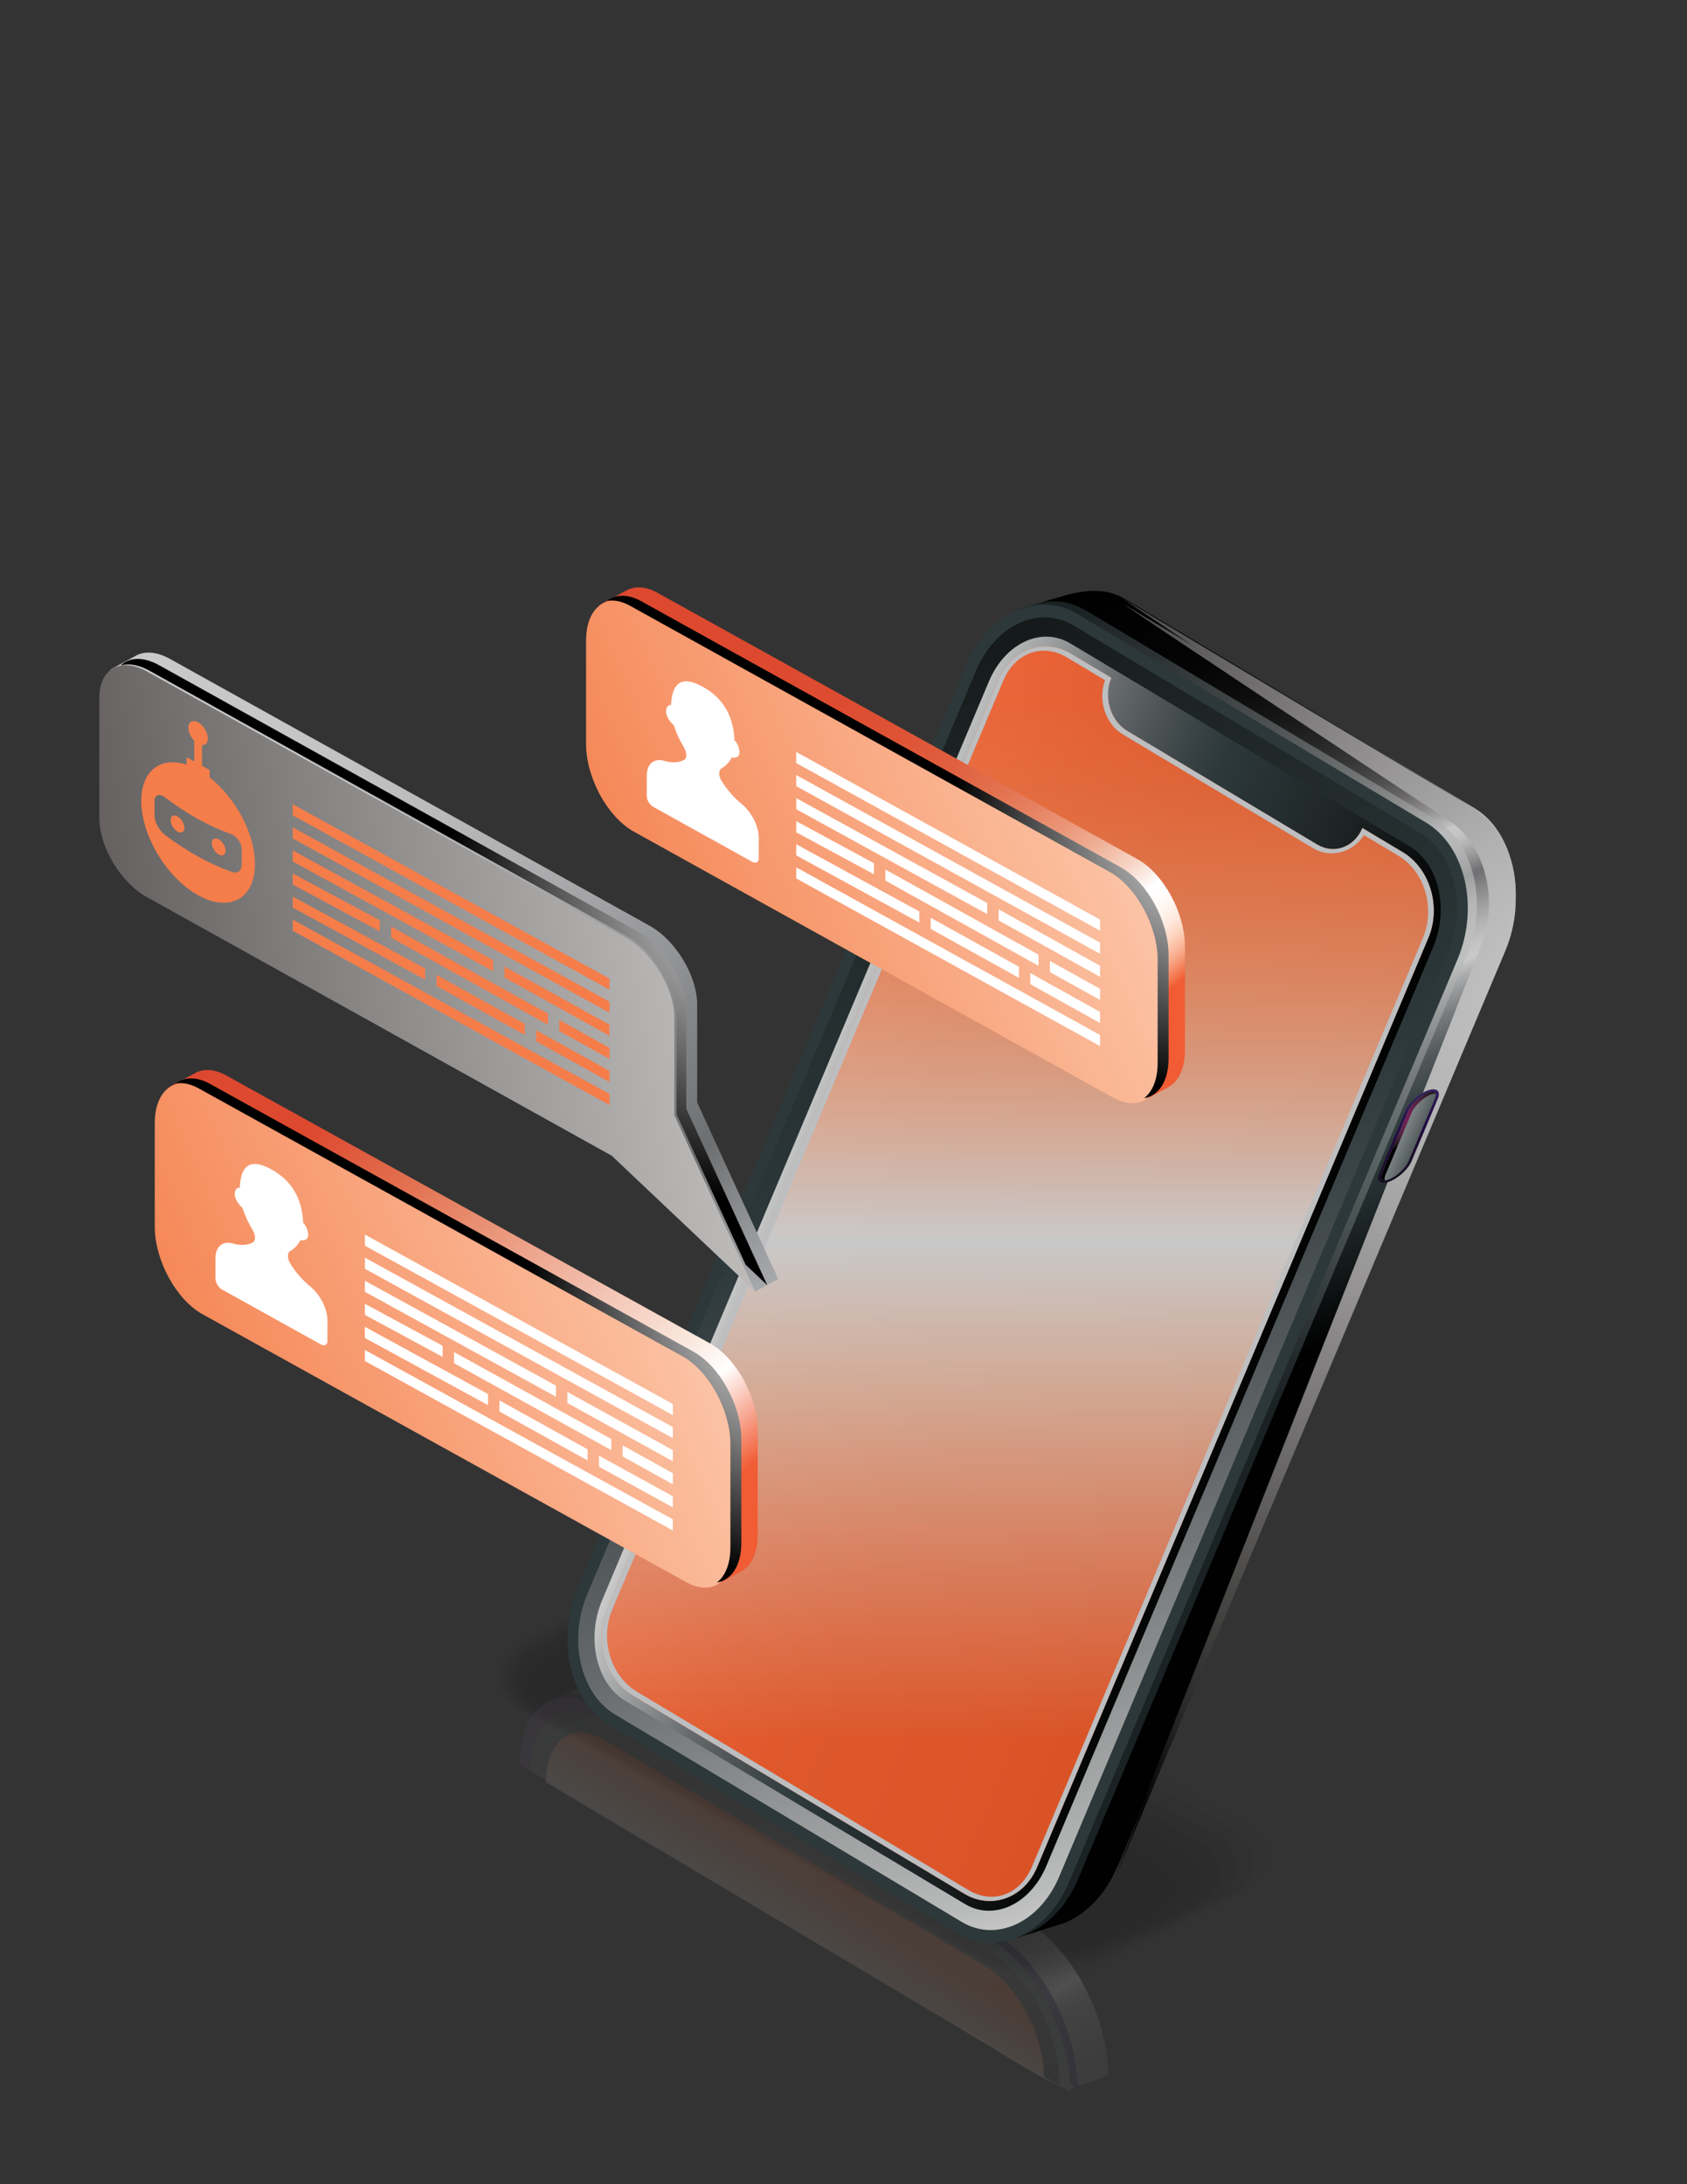<?xml version="1.0" encoding="utf-8"?>
<!-- Generator: Adobe Illustrator 16.0.0, SVG Export Plug-In . SVG Version: 6.00 Build 0)  -->
<!DOCTYPE svg PUBLIC "-//W3C//DTD SVG 1.1//EN" "http://www.w3.org/Graphics/SVG/1.1/DTD/svg11.dtd">
<svg version="1.1" id="Layer_1" xmlns="http://www.w3.org/2000/svg" xmlns:xlink="http://www.w3.org/1999/xlink" x="0px" y="0px"
	 width="612px" height="792px" viewBox="0 0 612 792" enable-background="new 0 0 612 792" xml:space="preserve">
<rect x="0" y="0" width="612" height="792" fill="#333333" stroke="none"/>
<g opacity="0.2">
	<path opacity="0" fill="#010101" d="M380.059,721.698c-5.623,0-10.72-1.188-14.749-3.417l-89.562-48.993l-89.562-48.992
		c-5.385-2.991-8.472-7.71-8.47-12.951c0-5.767,3.717-11.124,10.198-14.714l58.604-31.701c5.086-2.82,11.446-4.378,17.916-4.378
		c5.621,0,10.715,1.184,14.748,3.415l89.563,48.991l89.563,48.992c5.376,2.985,8.459,7.71,8.459,12.957
		c0,5.753-3.713,11.118-10.191,14.711l-58.613,31.696C392.884,720.139,386.523,721.698,380.059,721.698z"/>
	<path opacity="0.091" fill="#010101" d="M189.5,593.842l15.963-8.563c0.647-0.358,30.639-16.093,31.2-15.781l9.995-4.703
		c4.624-2.564,11.425-3.414,17.307-3.414c5.11,0,10.577,1.539,14.243,3.567l71.67,39.239l15.342,8.401l87.012,47.642
		c2.784,1.546,5.367,3.922,6.712,6.263c1.086,1.891,1.746,3.929,1.809,6.084c0.18,5.529-3.358,10.776-9.729,14.31l-15.971,8.559
		c-0.646,0.36-30.632,16.084-31.193,15.772l-10.003,4.713c-4.618,2.567-11.419,3.42-17.296,3.42c-5.111,0-10.581-1.544-14.244-3.57
		l-71.669-39.243l-15.341-8.398l-87.011-47.642c-2.788-1.549-5.376-3.923-6.723-6.262c-1.089-1.891-1.743-3.927-1.808-6.079
		C179.596,602.612,183.125,597.373,189.5,593.842z"/>
	<path opacity="0.182" fill="#010101" d="M191.087,595.054l15.527-8.254c1.295-0.717,29.365-14.921,30.487-14.298l9.698-3.844
		c4.162-2.307,11.404-2.45,16.698-2.45c4.599,0,10.438,1.896,13.739,3.722l69.568,38.126l14.892,8.163l84.461,46.29
		c2.506,1.391,5.361,3.876,6.616,5.957c1.095,1.815,1.833,3.727,1.965,5.779c0.338,5.308-3.002,10.435-9.267,13.908l-15.535,8.249
		c-1.294,0.72-29.357,14.913-30.479,14.291l-9.706,3.851c-4.156,2.312-11.397,2.456-16.687,2.456
		c-4.601,0-10.442-1.899-13.739-3.724l-69.569-38.13l-14.89-8.159l-84.46-46.29c-2.509-1.395-5.37-3.877-6.626-5.955
		c-1.098-1.815-1.834-3.726-1.965-5.776C181.474,603.646,184.819,598.525,191.087,595.054z"/>
	<path opacity="0.273" fill="#010101" d="M192.674,596.266l15.092-7.943c1.942-1.076,28.091-13.751,29.773-12.815l9.401-2.983
		c3.699-2.051,11.382-1.487,16.088-1.487c4.088,0,10.3,2.252,13.233,3.875l67.467,37.015l14.441,7.924l81.909,44.939
		c2.228,1.236,5.363,3.824,6.521,5.649c1.105,1.743,1.926,3.526,2.123,5.477c0.513,5.084-2.648,10.093-8.806,13.507l-15.1,7.939
		c-1.94,1.079-28.082,13.742-29.767,12.809l-9.408,2.99c-3.694,2.054-11.376,1.491-16.078,1.491c-4.089,0-10.303-2.255-13.233-3.876
		l-67.468-37.017l-14.439-7.922l-81.909-44.938c-2.23-1.239-5.372-3.827-6.53-5.648c-1.107-1.743-1.926-3.525-2.122-5.474
		C183.353,604.68,186.513,599.679,192.674,596.266z"/>
	<path opacity="0.364" fill="#010101" d="M194.261,597.478l14.657-7.633c2.59-1.435,26.817-12.579,29.061-11.332l9.104-2.124
		c3.237-1.795,11.361-0.523,15.479-0.523c3.577,0,10.162,2.607,12.729,4.027l65.366,35.903l13.99,7.685l79.358,43.589
		c1.949,1.081,5.375,3.77,6.425,5.342c1.118,1.674,2.02,3.326,2.28,5.174c0.684,4.863-2.294,9.751-8.344,13.105l-14.664,7.629
		c-2.587,1.439-26.807,12.573-29.053,11.328l-9.11,2.128c-3.233,1.798-11.355,0.528-15.469,0.528c-3.579,0-10.165-2.611-12.729-4.03
		l-65.368-35.903l-13.988-7.683l-79.358-43.587c-1.952-1.085-5.383-3.772-6.434-5.342c-1.12-1.674-2.02-3.325-2.279-5.171
		C185.228,605.714,188.207,600.832,194.261,597.478z"/>
	<path opacity="0.455" fill="#010101" d="M195.848,598.689l14.221-7.322c3.237-1.794,25.543-11.408,28.347-9.85l8.807-1.264
		c2.774-1.539,11.34,0.439,14.869,0.439c3.066,0,10.024,2.964,12.224,4.182l63.265,34.79l13.54,7.447l76.807,42.236
		c1.671,0.927,5.396,3.711,6.329,5.036c1.132,1.607,2.113,3.125,2.438,4.869c0.86,4.643-1.938,9.41-7.882,12.705l-14.228,7.318
		c-3.235,1.8-25.533,11.403-28.34,9.847l-8.813,1.267c-2.771,1.541-11.334-0.436-14.86-0.436c-3.067,0-10.025-2.968-12.224-4.184
		l-63.267-34.79l-13.538-7.444l-76.806-42.236c-1.673-0.929-5.404-3.712-6.337-5.034c-1.134-1.607-2.113-3.125-2.436-4.868
		C187.102,606.747,189.901,601.985,195.848,598.689z"/>
	<path opacity="0.545" fill="#010101" d="M197.435,599.901l13.786-7.012c3.885-2.152,24.269-10.237,27.634-8.367l8.509-0.404
		c2.312-1.281,11.319,1.404,14.26,1.404c2.555,0,9.886,3.32,11.719,4.334l61.164,33.68l13.089,7.207l74.257,40.886
		c1.392,0.772,5.427,3.646,6.232,4.729c1.149,1.545,2.209,2.926,2.595,4.566c1.038,4.421-1.584,9.067-7.42,12.304l-13.792,7.008
		c-3.882,2.16-24.258,10.233-27.626,8.366l-8.517,0.405c-2.309,1.283-11.313-1.4-14.251-1.4c-2.556,0-9.887-3.322-11.719-4.336
		l-61.166-33.678l-13.087-7.206l-74.255-40.884c-1.394-0.775-5.435-3.646-6.241-4.729c-1.15-1.545-2.208-2.926-2.594-4.564
		C188.971,607.78,191.594,603.139,197.435,599.901z"/>
	<path opacity="0.636" fill="#010101" d="M199.021,601.113l13.351-6.701c4.532-2.511,22.995-9.066,26.92-6.885l8.212,0.456
		c1.85-1.025,11.298,2.367,13.65,2.367c2.044,0,9.748,3.677,11.214,4.488l59.063,32.566l12.639,6.969l71.705,39.534
		c1.113,0.618,5.468,3.573,6.137,4.423c1.168,1.483,2.305,2.725,2.752,4.263c1.219,4.199-1.229,8.726-6.958,11.902l-13.356,6.698
		c-4.528,2.52-22.982,9.063-26.912,6.884l-8.219-0.456c-1.848,1.027-11.292-2.364-13.643-2.364c-2.045,0-9.748-3.679-11.214-4.489
		l-59.065-32.564l-12.637-6.967l-71.704-39.533c-1.115-0.62-5.477-3.573-6.145-4.421c-1.169-1.484-2.304-2.727-2.75-4.263
		C190.84,608.814,193.288,604.292,199.021,601.113z"/>
	<path opacity="0.727" fill="#010101" d="M200.608,602.325l12.916-6.391c5.18-2.87,21.721-7.896,26.207-5.402l7.916,1.316
		c1.387-0.77,11.276,3.33,13.041,3.33c1.533,0,9.61,4.033,10.71,4.642l56.962,31.455l12.188,6.729l69.152,38.184
		c0.836,0.463,5.652,3.405,6.042,4.115c1.442,1.172,2.401,2.523,2.908,3.96c1.401,3.978-0.873,8.384-6.495,11.5l-12.921,6.389
		c-5.176,2.88-21.707,7.894-26.199,5.403l-7.921-1.318c-1.386,0.771-11.271-3.327-13.033-3.327c-1.534,0-9.609-4.035-10.708-4.644
		l-56.965-31.45l-12.186-6.729l-69.153-38.182c-0.836-0.465-5.658-3.404-6.048-4.114c-1.44-1.174-2.401-2.525-2.908-3.959
		C192.706,609.849,194.982,605.445,200.608,602.325z"/>
	<path opacity="0.818" fill="#010101" d="M202.195,603.537l12.48-6.08c5.827-3.229,20.447-6.726,25.494-3.92l7.618,2.177
		c0.925-0.514,11.255,4.293,12.432,4.293c1.022,0,9.472,4.39,10.205,4.795l54.861,30.344l11.737,6.49l66.603,36.832
		c0.557,0.31,5.686,3.335,5.945,3.809c1.487,1.073,2.501,2.322,3.066,3.656c1.59,3.752-0.52,8.043-6.034,11.1l-12.485,6.078
		c-5.822,3.24-20.433,6.724-25.485,3.922l-7.624-2.179c-0.924,0.513-11.249-4.292-12.424-4.292c-1.022,0-9.471-4.391-10.203-4.796
		l-54.865-30.338l-11.735-6.491l-66.602-36.83c-0.558-0.31-5.691-3.334-5.952-3.808c-1.485-1.074-2.499-2.324-3.064-3.656
		C194.568,610.886,196.676,606.599,202.195,603.537z"/>
	<path opacity="0.909" fill="#010101" d="M203.782,604.749l12.044-5.771c6.475-3.587,19.173-5.554,24.781-2.437l7.321,3.036
		c0.462-0.256,11.234,5.258,11.822,5.258c0.511,0,9.333,4.745,9.7,4.948l52.76,29.23l11.287,6.252l64.051,35.481
		c0.278,0.154,5.72,3.265,5.85,3.502c1.533,0.974,2.601,2.119,3.223,3.353c1.78,3.525-0.163,7.701-5.571,10.698l-12.05,5.768
		c-6.469,3.6-19.157,5.554-24.771,2.441l-7.327-3.041c-0.462,0.257-11.228-5.256-11.815-5.256c-0.511,0-9.331-4.747-9.697-4.949
		l-52.764-29.225l-11.284-6.252l-64.051-35.479c-0.279-0.154-5.725-3.264-5.855-3.5c-1.53-0.976-2.599-2.122-3.222-3.354
		C196.426,611.925,198.37,607.752,203.782,604.749z"/>
	<path fill="#010101" d="M359.824,705.987l-78.092-43.336l-78.092-43.335c-6.164-3.426-5.396-9.4,1.729-13.354l11.609-5.46
		c7.122-3.946,17.898-4.383,24.067-0.954l78.09,43.338l78.09,43.338c6.17,3.417,5.396,9.398-1.729,13.346l-11.614,5.458
		C376.767,708.987,366,709.411,359.824,705.987z"/>
</g>
<g opacity="0.15">
	
		<linearGradient id="SVGID_1_" gradientUnits="userSpaceOnUse" x1="4535.899" y1="721.305" x2="4607.119" y2="844.661" gradientTransform="matrix(0.989 0.026 -0.005 1.011 -4182.393 -166.619)">
		<stop  offset="0.056" style="stop-color:#595A5C"/>
		<stop  offset="0.182" style="stop-color:#5B5B5D"/>
		<stop  offset="0.245" style="stop-color:#606062"/>
		<stop  offset="0.293" style="stop-color:#68696B"/>
		<stop  offset="0.313" style="stop-color:#6E6F71"/>
		<stop  offset="0.347" style="stop-color:#717274"/>
		<stop  offset="0.385" style="stop-color:#7B7B7D"/>
		<stop  offset="0.424" style="stop-color:#8D8B8D"/>
		<stop  offset="0.464" style="stop-color:#A8A6A8"/>
		<stop  offset="0.505" style="stop-color:#CECDCE"/>
		<stop  offset="0.53" style="stop-color:#F2F2F2"/>
		<stop  offset="0.546" style="stop-color:#D5D4D6"/>
		<stop  offset="0.569" style="stop-color:#B6B6B8"/>
		<stop  offset="0.59" style="stop-color:#A2A3A5"/>
		<stop  offset="0.61" style="stop-color:#96989A"/>
		<stop  offset="0.626" style="stop-color:#929497"/>
		<stop  offset="0.679" style="stop-color:#818385"/>
		<stop  offset="0.752" style="stop-color:#737476"/>
		<stop  offset="0.813" style="stop-color:#6E6F71"/>
		<stop  offset="1" style="stop-color:#595A5C"/>
	</linearGradient>
	<path fill="url(#SVGID_1_)" d="M202.099,633.894c0.059-10.693-8.883-13.285-3.442-16.986c0.199-0.146,12.729-5.409,12.966-5.494
		c5.844-2.049,12.086-2.873,19.646,1.627l141.886,84.319c16.011,9.522,28.898,34.285,28.792,55.315l-12.768,4.348
		C389.123,768.195,202.099,633.894,202.099,633.894z"/>
	
		<radialGradient id="SVGID_2_" cx="4620.957" cy="674.896" r="50.062" gradientTransform="matrix(1.063 0.027 -0.005 1.045 -4525.323 -180.915)" gradientUnits="userSpaceOnUse">
		<stop  offset="0" style="stop-color:#9D8AC1"/>
		<stop  offset="1" style="stop-color:#1A134C"/>
	</radialGradient>
	<path opacity="0.6" fill="url(#SVGID_2_)" d="M191.017,638.576c0.11-21.025,13.166-30.363,29.174-20.851l141.887,84.328
		c16.012,9.512,28.9,34.275,28.795,55.308L191.017,638.576z"/>
	
		<linearGradient id="SVGID_3_" gradientUnits="userSpaceOnUse" x1="4603.81" y1="749.196" x2="4224.898" y2="630.58" gradientTransform="matrix(0.989 0.026 -0.005 1.011 -4182.393 -166.619)">
		<stop  offset="0.187" style="stop-color:#6E6F71"/>
		<stop  offset="0.934" style="stop-color:#3D1E5E"/>
	</linearGradient>
	<path fill="url(#SVGID_3_)" d="M188.479,639.861c0.109-21.034,13.169-30.372,29.172-20.857l141.887,84.326
		c16.016,9.52,28.897,34.282,28.798,55.314L188.479,639.861z"/>
	
		<linearGradient id="SVGID_4_" gradientUnits="userSpaceOnUse" x1="4566.232" y1="821.894" x2="4464.947" y2="607.878" gradientTransform="matrix(0.989 0.026 -0.005 1.011 -4182.393 -166.619)">
		<stop  offset="0" style="stop-color:#414142"/>
		<stop  offset="0.167" style="stop-color:#585859"/>
		<stop  offset="0.385" style="stop-color:#757577"/>
		<stop  offset="0.495" style="stop-color:#808184"/>
		<stop  offset="0.944" style="stop-color:#5D5E60"/>
		<stop  offset="1" style="stop-color:#595A5C"/>
	</linearGradient>
	<path fill="url(#SVGID_4_)" d="M192.437,641.981c0.095-18.439,11.54-26.624,25.566-18.282l141.136,83.882
		c14.035,8.331,25.336,30.045,25.243,48.486L192.437,641.981z"/>
	
		<linearGradient id="SVGID_5_" gradientUnits="userSpaceOnUse" x1="4534.939" y1="719.586" x2="4519.391" y2="745.783" gradientTransform="matrix(0.989 0.026 -0.005 1.011 -4182.393 -166.619)">
		<stop  offset="0.121" style="stop-color:#F47D4A"/>
		<stop  offset="0.209" style="stop-color:#F2895B"/>
		<stop  offset="0.595" style="stop-color:#EEBA9F"/>
		<stop  offset="0.868" style="stop-color:#E9DAD2"/>
		<stop  offset="1" style="stop-color:#E7E7E7"/>
	</linearGradient>
	<path opacity="0.8" fill="url(#SVGID_5_)" d="M198.075,646.281c0.079-15.43,9.661-22.288,21.403-15.305l138.124,82.097
		c11.747,6.974,21.207,25.146,21.133,40.58L198.075,646.281z"/>
</g>
<linearGradient id="SVGID_6_" gradientUnits="userSpaceOnUse" x1="4135.441" y1="118.381" x2="4316.177" y2="431.425" gradientTransform="matrix(1.092 0.023 -0.368 0.908 -4150.178 25.729)">
	<stop  offset="0.056" style="stop-color:#010101"/>
	<stop  offset="0.175" style="stop-color:#040404"/>
	<stop  offset="0.233" style="stop-color:#0D0D0D"/>
	<stop  offset="0.279" style="stop-color:#191919"/>
	<stop  offset="0.317" style="stop-color:#272727"/>
	<stop  offset="0.352" style="stop-color:#383737"/>
	<stop  offset="0.383" style="stop-color:#4C4B4B"/>
	<stop  offset="0.412" style="stop-color:#686666"/>
	<stop  offset="0.439" style="stop-color:#8D8B8B"/>
	<stop  offset="0.464" style="stop-color:#BBBABA"/>
	<stop  offset="0.47" style="stop-color:#C9C9C9"/>
	<stop  offset="0.481" style="stop-color:#C3C3C3"/>
	<stop  offset="0.494" style="stop-color:#B4B3B4"/>
	<stop  offset="0.507" style="stop-color:#9E9D9E"/>
	<stop  offset="0.521" style="stop-color:#828284"/>
	<stop  offset="0.53" style="stop-color:#6E6F71"/>
	<stop  offset="0.541" style="stop-color:#7C7C7E"/>
	<stop  offset="0.565" style="stop-color:#9A999A"/>
	<stop  offset="0.588" style="stop-color:#B2B1B2"/>
	<stop  offset="0.609" style="stop-color:#C3C2C2"/>
	<stop  offset="0.626" style="stop-color:#C9C9C9"/>
	<stop  offset="0.644" style="stop-color:#A8A9AA"/>
	<stop  offset="0.682" style="stop-color:#75787A"/>
	<stop  offset="0.719" style="stop-color:#53595B"/>
	<stop  offset="0.754" style="stop-color:#3D4648"/>
	<stop  offset="0.786" style="stop-color:#303C3E"/>
	<stop  offset="0.813" style="stop-color:#2C383A"/>
	<stop  offset="1" style="stop-color:#010101"/>
</linearGradient>
<path fill="url(#SVGID_6_)" d="M364.982,695.777L238.42,620.085c-14.275-8.533-19.393-30.772-11.44-49.663l140.885-334.486
	c4.048-9.605-4.937-11.927,2.496-15.262c0.287-0.128,16.189-4.857,16.483-4.934c7.273-1.84,14.536-2.583,21.278,1.451
	l126.551,75.689c14.283,8.536,19.401,30.77,11.451,49.666L405.235,677.028c-4.226,10.039-11.293,17.115-19.136,20.26
	c-0.464,0.188-19.747,6.171-20.223,6.276C359.511,704.975,371.223,699.512,364.982,695.777z"/>
<radialGradient id="SVGID_7_" cx="4409.386" cy="242.608" r="327.96" gradientTransform="matrix(1.174 0.024 -0.395 0.939 -4490.679 17.913)" gradientUnits="userSpaceOnUse">
	<stop  offset="0" style="stop-color:#C9C9C9"/>
	<stop  offset="0.106" style="stop-color:#C1C1C1"/>
	<stop  offset="0.238" style="stop-color:#B0B0B0"/>
	<stop  offset="0.384" style="stop-color:#979595"/>
	<stop  offset="0.54" style="stop-color:#767474"/>
	<stop  offset="0.704" style="stop-color:#51504F"/>
	<stop  offset="0.872" style="stop-color:#2B2B2A"/>
	<stop  offset="1" style="stop-color:#010101"/>
</radialGradient>
<path fill="url(#SVGID_7_)" d="M534.673,293.235l-126.551-75.689c-6.742-4.03,116.89,77.826,116.89,77.826
	c14.29,8.539,19.4,30.779,11.45,49.666c0,0-135.451,342.389-131.227,332.35L546.124,342.9
	C554.074,324.009,548.958,301.773,534.673,293.235z"/>
<radialGradient id="SVGID_8_" cx="4410.031" cy="244.524" r="327.96" gradientTransform="matrix(1.174 0.024 -0.395 0.939 -4490.679 17.913)" gradientUnits="userSpaceOnUse">
	<stop  offset="0" style="stop-color:#C9C9C9"/>
	<stop  offset="0.106" style="stop-color:#C1C1C1"/>
	<stop  offset="0.238" style="stop-color:#B0B0B0"/>
	<stop  offset="0.384" style="stop-color:#979595"/>
	<stop  offset="0.54" style="stop-color:#767474"/>
	<stop  offset="0.704" style="stop-color:#51504F"/>
	<stop  offset="0.872" style="stop-color:#2B2B2A"/>
	<stop  offset="1" style="stop-color:#010101"/>
</radialGradient>
<path fill="url(#SVGID_8_)" d="M534.673,295.048l-126.551-75.688c-6.742-4.031,116.89,77.824,116.89,77.824
	c14.29,8.54,19.4,30.777,11.45,49.668c0,0-135.451,342.384-131.227,332.349l140.889-334.487
	C554.074,325.821,548.958,303.583,534.673,295.048z"/>
<radialGradient id="SVGID_9_" cx="4353.149" cy="219.209" r="193.215" gradientTransform="matrix(1.174 0.024 -0.395 0.939 -4490.679 17.913)" gradientUnits="userSpaceOnUse">
	<stop  offset="0" style="stop-color:#C9C9C9"/>
	<stop  offset="1" style="stop-color:#2C383A"/>
</radialGradient>
<path opacity="0.6" fill="url(#SVGID_9_)" d="M350.904,699.992l-126.561-75.695c-14.271-8.536-19.397-30.771-11.444-49.658
	l140.885-334.489c7.952-18.892,25.975-27.285,40.243-18.748l126.57,75.694c14.277,8.537,19.398,30.767,11.436,49.664
	L391.155,681.243C383.203,700.135,365.182,708.526,350.904,699.992z"/>
<linearGradient id="SVGID_10_" gradientUnits="userSpaceOnUse" x1="4375.366" y1="407.272" x2="3821.865" y2="234.002" gradientTransform="matrix(1.092 0.023 -0.368 0.908 -4150.178 25.729)">
	<stop  offset="0.187" style="stop-color:#2C383A"/>
	<stop  offset="0.934" style="stop-color:#2C383A"/>
</linearGradient>
<path fill="url(#SVGID_10_)" d="M347.593,701.143L221.041,625.45c-14.278-8.533-19.399-30.771-11.437-49.657l140.873-334.488
	c7.951-18.895,25.977-27.29,40.254-18.75l126.559,75.69c14.28,8.538,19.396,30.772,11.444,49.663l-140.88,334.49
	C379.896,701.282,361.873,709.684,347.593,701.143z"/>
<linearGradient id="SVGID_11_" gradientUnits="userSpaceOnUse" x1="4382.263" y1="620.823" x2="4101.932" y2="28.48" gradientTransform="matrix(1.092 0.023 -0.368 0.908 -4150.178 25.729)">
	<stop  offset="0" style="stop-color:#C9C9C9"/>
	<stop  offset="0.026" style="stop-color:#BABBBB"/>
	<stop  offset="0.252" style="stop-color:#65696B"/>
	<stop  offset="0.414" style="stop-color:#3B4446"/>
	<stop  offset="0.495" style="stop-color:#2C383A"/>
	<stop  offset="0.759" style="stop-color:#1D2324"/>
	<stop  offset="1" style="stop-color:#010101"/>
</linearGradient>
<path fill="url(#SVGID_11_)" d="M213.036,578.1l141.055-334.897c6.967-16.559,22.775-23.915,35.284-16.432l125.886,75.286
	c12.514,7.486,17.011,26.979,10.038,43.538l-141.059,334.9c-6.976,16.562-22.772,23.914-35.291,16.435l-125.885-75.291
	C210.548,614.153,206.06,594.658,213.036,578.1z"/>
<linearGradient id="SVGID_12_" gradientUnits="userSpaceOnUse" x1="4171.445" y1="372.666" x2="4358.199" y2="372.666" gradientTransform="matrix(1.092 0.023 -0.368 0.908 -4150.178 25.729)">
	<stop  offset="0" style="stop-color:#C9C9C9"/>
	<stop  offset="0.026" style="stop-color:#BABBBB"/>
	<stop  offset="0.252" style="stop-color:#65696B"/>
	<stop  offset="0.414" style="stop-color:#3B4446"/>
	<stop  offset="0.495" style="stop-color:#2C383A"/>
	<stop  offset="0.759" style="stop-color:#1D2324"/>
	<stop  offset="1" style="stop-color:#010101"/>
</linearGradient>
<path fill="url(#SVGID_12_)" d="M218.427,580.26l140.336-333.197c5.844-13.863,19.069-20.018,29.542-13.756l123.202,73.681
	c10.473,6.267,14.231,22.582,8.398,36.445L379.567,676.638c-5.845,13.863-19.073,20.019-29.539,13.753l-123.207-73.684
	C216.345,610.441,212.59,594.128,218.427,580.26z"/>
<linearGradient id="SVGID_13_" gradientUnits="userSpaceOnUse" x1="369.161" y1="689.314" x2="369.161" y2="234.385">
	<stop  offset="0.129" style="stop-color:#F15B2A;stop-opacity:0.9"/>
	<stop  offset="0.402" style="stop-color:#D8AA94;stop-opacity:0.969"/>
	<stop  offset="0.527" style="stop-color:#C9C9C9"/>
	<stop  offset="0.535" style="stop-color:#CBC6C4;stop-opacity:0.998"/>
	<stop  offset="0.628" style="stop-color:#D9A790;stop-opacity:0.979"/>
	<stop  offset="0.717" style="stop-color:#E28E6A;stop-opacity:0.96"/>
	<stop  offset="0.801" style="stop-color:#E87A4E;stop-opacity:0.942"/>
	<stop  offset="0.879" style="stop-color:#EC6A39;stop-opacity:0.926"/>
	<stop  offset="0.948" style="stop-color:#EF5F2E;stop-opacity:0.911"/>
	<stop  offset="1" style="stop-color:#F15B2A;stop-opacity:0.9"/>
</linearGradient>
<path fill="url(#SVGID_13_)" d="M494.249,300.256c-2.937,6.969-10.275,9.65-16.395,5.991l-68.941-41.233
	c-6.115-3.655-8.695-12.273-5.762-19.239l-14.628-8.748c-9.871-5.906-21.707-1.575-26.449,9.667l-141.92,336.954
	c-4.73,11.239-0.569,25.143,9.3,31.051l120.349,71.972c9.878,5.913,21.72,1.57,26.447-9.669l141.924-336.947
	c4.729-11.243,0.566-25.147-9.301-31.05L494.249,300.256z"/>
<linearGradient id="SVGID_14_" gradientUnits="userSpaceOnUse" x1="1758.754" y1="5048.565" x2="1790.023" y2="5048.565" gradientTransform="matrix(-1.077 1.299 -1.129 0.434 8123.115 -4085.787)">
	<stop  offset="0" style="stop-color:#312462"/>
	<stop  offset="0.086" style="stop-color:#2F205B"/>
	<stop  offset="0.358" style="stop-color:#261148"/>
	<stop  offset="0.495" style="stop-color:#220A41"/>
	<stop  offset="0.871" style="stop-color:#1A1029"/>
	<stop  offset="1" style="stop-color:#150F1F"/>
</linearGradient>
<path fill="url(#SVGID_14_)" d="M500.349,425.392l9.514-22.582c1.216-2.888,4.825-6.198,8.063-7.391l0,0
	c3.235-1.196,4.87,0.178,3.655,3.064l-9.508,22.578c-1.218,2.894-4.829,6.199-8.064,7.396l0,0
	C500.775,429.651,499.143,428.279,500.349,425.392z"/>
<linearGradient id="SVGID_15_" gradientUnits="userSpaceOnUse" x1="4383.36" y1="315.272" x2="4361.655" y2="314.338" gradientTransform="matrix(1.092 0.023 -0.368 0.908 -4150.178 25.729)">
	<stop  offset="0" style="stop-color:#2C383A"/>
	<stop  offset="1" style="stop-color:#C9C9C9"/>
</linearGradient>
<path fill="url(#SVGID_15_)" d="M502.223,428.036c-1.397-0.026-1.312-1.431-0.805-2.626l9.51-22.582
	c1.087-2.565,4.389-5.618,7.215-6.667c0.604-0.221,1.144-0.334,1.575-0.327c1.394,0.029,1.306,1.432,0.803,2.627l-9.512,22.58
	c-1.09,2.567-4.386,5.625-7.218,6.667C503.187,427.933,502.643,428.047,502.223,428.036z"/>
<radialGradient id="SVGID_16_" cx="4361.32" cy="301.041" r="12.343" gradientTransform="matrix(1.174 0.024 -0.395 0.939 -4490.679 17.913)" gradientUnits="userSpaceOnUse">
	<stop  offset="0" style="stop-color:#722057"/>
	<stop  offset="0.128" style="stop-color:#6F2154"/>
	<stop  offset="0.287" style="stop-color:#65234E"/>
	<stop  offset="0.463" style="stop-color:#552444"/>
	<stop  offset="0.651" style="stop-color:#402235"/>
	<stop  offset="0.846" style="stop-color:#251820"/>
	<stop  offset="1" style="stop-color:#010101"/>
</radialGradient>
<path fill="url(#SVGID_16_)" d="M502.618,426.019l9.511-22.579c1.084-2.568,4.392-5.624,7.225-6.67
	c0.529-0.195,0.995-0.292,1.392-0.308c-0.143-0.365-0.458-0.614-1.027-0.628c-0.432-0.007-0.972,0.107-1.575,0.328
	c-2.826,1.047-6.128,4.102-7.215,6.667l-9.51,22.582c-0.507,1.195-0.593,2.6,0.805,2.626c0.05,0.004,0.117-0.015,0.17-0.017
	C502.178,427.496,502.317,426.725,502.618,426.019z"/>
<path fill="#BDBEC0" d="M508.873,309.004l-14.624-8.749c-2.937,6.97-10.275,9.651-16.395,5.992l-68.943-41.233
	c-6.113-3.658-8.693-12.273-5.76-19.239l-14.628-8.748c-9.871-5.906-21.707-1.575-26.449,9.663l-141.92,336.958
	c-4.73,11.239-0.569,25.143,9.297,31.051l120.352,71.972c9.878,5.913,21.72,1.57,26.447-9.669l141.924-336.947
	C522.903,328.811,518.74,314.907,508.873,309.004z M374.33,676.966c-1.476,3.485-3.706,6.336-6.466,8.234
	c-2.53,1.736-5.461,2.625-8.473,2.563h-0.005c-2.723-0.055-5.507-0.884-8.054-2.414l-120.352-71.971
	c-9.425-5.641-13.424-18.959-8.897-29.694L364.006,246.73c2.854-6.784,8.576-10.924,14.937-10.796
	c2.72,0.055,5.503,0.888,8.052,2.409l13.874,8.301c-2.618,7.373,0.132,15.87,6.516,19.688l68.948,41.231
	c1.983,1.192,4.143,1.817,6.411,1.861c4.855,0.1,9.357-2.418,12.083-6.591l12.515,7.487c9.424,5.635,13.425,18.957,8.901,29.694
	L374.33,676.966z"/>
<linearGradient id="SVGID_17_" gradientUnits="userSpaceOnUse" x1="4339.435" y1="376.258" x2="4504.357" y2="578.369" gradientTransform="matrix(1 0 0 1 -4253.805 0)">
	<stop  offset="0.167" style="stop-color:#DD492F"/>
	<stop  offset="0.337" style="stop-color:#E47958"/>
	<stop  offset="0.729" style="stop-color:#FAE9E0"/>
	<stop  offset="0.787" style="stop-color:#FFFFFF"/>
	<stop  offset="0.914" style="stop-color:#F15C34"/>
</linearGradient>
<path fill="url(#SVGID_17_)" d="M257.561,568.951L82.133,471.81c-9.571-5.305-17.327-19.541-17.327-31.805v-37.426
	c0-6.22-6.324-6.345-3.103-8.594c0.262-0.179,8.858-4.742,9.132-4.894c3.038-1.664,6.981-1.494,11.298,0.902l175.428,97.116
	c9.565,5.311,17.322,19.562,17.322,31.821v37.431c0,6.707-2.314,11.425-5.989,13.469c-0.123,0.057-8.851,4.836-8.972,4.892
	C256.94,576.204,261.727,571.259,257.561,568.951z"/>
<linearGradient id="SVGID_18_" gradientUnits="userSpaceOnUse" x1="5811.865" y1="-1496.024" x2="6692.418" y2="-1693.416" gradientTransform="matrix(0.866 0.5 0.5 1.443 -4448.609 -338.364)">
	<stop  offset="0.283" style="stop-color:#F47D4A"/>
	<stop  offset="0.32" style="stop-color:#F58554"/>
	<stop  offset="0.567" style="stop-color:#FAB592"/>
	<stop  offset="0.77" style="stop-color:#FDDBC7"/>
	<stop  offset="0.92" style="stop-color:#FFF3EC"/>
	<stop  offset="1" style="stop-color:#FFFFFF"/>
</linearGradient>
<path fill="url(#SVGID_18_)" d="M248.892,573.675L73.459,476.541C63.896,471.233,56.143,457,56.143,444.74v-37.426
	c0-12.264,7.754-17.9,17.316-12.587l175.433,97.117c9.567,5.312,17.327,19.557,17.327,31.814v37.432
	C266.219,573.351,258.459,578.989,248.892,573.675z"/>
<radialGradient id="SVGID_19_" cx="4550.991" cy="468.691" r="93.347" gradientTransform="matrix(1.075 0 0 1.034 -4602.12 -8.682)" gradientUnits="userSpaceOnUse">
	<stop  offset="0" style="stop-color:#FFFFFF"/>
	<stop  offset="1" style="stop-color:#000000"/>
</radialGradient>
<path fill="url(#SVGID_19_)" d="M251.609,490.151l-175.42-97.124c-4.864-2.701-9.256-2.56-12.398-0.168
	c2.493-0.402,5.363,0.168,8.425,1.868l175.421,97.117c9.567,5.312,17.328,19.557,17.328,31.823v37.423
	c0,6.029-1.881,10.443-4.925,12.757c5.303-0.854,8.907-6.118,8.907-14.457v-37.42C268.947,509.702,261.182,495.464,251.609,490.151z
	"/>
<g>
	<polygon fill="#FFFFFF" points="132.376,447.664 132.376,451.69 244.089,513.117 244.089,509.092 	"/>
	<polygon fill="#FFFFFF" points="177.052,505.495 132.376,481.119 132.376,485.153 177.052,509.518 	"/>
	<polygon fill="#FFFFFF" points="201.684,502.427 132.376,464.401 132.376,468.417 201.684,506.456 	"/>
	<polygon fill="#FFFFFF" points="160.59,487.991 132.376,472.759 132.376,476.786 160.59,492.019 	"/>
	<polygon fill="#FFFFFF" points="164.713,490.272 164.713,494.301 221.768,525.829 221.768,521.802 	"/>
	<polygon fill="#FFFFFF" points="181.177,507.781 181.177,511.812 213.172,529.57 213.172,525.54 	"/>
	<polygon fill="#FFFFFF" points="205.817,508.742 244.089,529.856 244.089,525.827 205.817,504.718 	"/>
	<polygon fill="#FFFFFF" points="225.883,528.118 244.089,538.22 244.089,534.198 225.883,524.098 	"/>
	<polygon fill="#FFFFFF" points="132.376,460.059 244.089,521.485 244.089,517.462 132.376,456.032 	"/>
	<polygon fill="#FFFFFF" points="217.297,531.863 244.089,546.593 244.089,542.564 217.297,527.835 	"/>
	<polygon fill="#FFFFFF" points="132.376,493.519 244.089,554.956 244.089,550.93 132.376,489.5 	"/>
	<path fill="#FFFFFF" d="M112.476,466.415c-2.729-2.229-5.204-5.075-7.152-8.22c-1.181-1.903-1.142-3.972,0.01-4.612
		c1.485-0.833,2.799-2.159,3.654-3.916c1.25,0.335,2.813-0.111,2.813-1.765c0-1.687-0.777-3.519-1.819-4.447
		c-0.307-7.214-2.87-14.629-11.504-19.423c-8.636-4.79-11.195-0.22-11.499,6.653c-1.04-0.22-1.816,0.755-1.816,2.439
		c0,1.652,1.554,3.821,2.809,4.881c0.856,2.707,2.166,5.485,3.654,7.966c1.154,1.922,1.192,4.034,0.008,4.626
		c-1.955,0.976-4.418,1.086-7.156,0.293c-3.62-1.056-6.308,1.05-6.308,5.34v7.436c0,1.443,1.058,3.195,2.362,3.919l35.896,19.919
		c1.317,0.722,2.365,0.134,2.365-1.292v-7.442C118.791,474.473,116.102,469.389,112.476,466.415z"/>
</g>
<linearGradient id="SVGID_20_" gradientUnits="userSpaceOnUse" x1="4495.605" y1="201.484" x2="4659.648" y2="402.519" gradientTransform="matrix(1 0 0 1 -4253.805 0)">
	<stop  offset="0.167" style="stop-color:#DD492F"/>
	<stop  offset="0.315" style="stop-color:#DD4C31"/>
	<stop  offset="0.402" style="stop-color:#DE5335"/>
	<stop  offset="0.473" style="stop-color:#DF5E3E"/>
	<stop  offset="0.535" style="stop-color:#E26E4C"/>
	<stop  offset="0.592" style="stop-color:#E57F5F"/>
	<stop  offset="0.645" style="stop-color:#EA9577"/>
	<stop  offset="0.695" style="stop-color:#EFB198"/>
	<stop  offset="0.741" style="stop-color:#F6D2C1"/>
	<stop  offset="0.784" style="stop-color:#FEFBF9"/>
	<stop  offset="0.787" style="stop-color:#FFFFFF"/>
	<stop  offset="0.81" style="stop-color:#FFFBF9"/>
	<stop  offset="0.828" style="stop-color:#FFF3EC"/>
	<stop  offset="0.844" style="stop-color:#FEE6DA"/>
	<stop  offset="0.858" style="stop-color:#FDD6C2"/>
	<stop  offset="0.872" style="stop-color:#FBC0A5"/>
	<stop  offset="0.886" style="stop-color:#F8A685"/>
	<stop  offset="0.898" style="stop-color:#F58963"/>
	<stop  offset="0.911" style="stop-color:#F2683E"/>
	<stop  offset="0.914" style="stop-color:#F15C34"/>
</linearGradient>
<path fill="url(#SVGID_20_)" d="M412.549,393.307l-173.952-96.489c-9.566-5.309-17.33-19.557-17.33-31.82v-37.425
	c0-6.223-6.317-6.346-3.103-8.59c0.264-0.184,8.854-4.748,9.135-4.899c3.035-1.661,6.984-1.491,11.298,0.904l173.952,96.489
	c9.566,5.311,17.326,19.557,17.326,31.817v37.429c0,6.702-2.322,11.427-5.987,13.466c-0.116,0.063-8.849,4.835-8.973,4.898
	C411.932,400.565,416.713,395.622,412.549,393.307z"/>
<linearGradient id="SVGID_21_" gradientUnits="userSpaceOnUse" x1="6127.136" y1="-1726.354" x2="7001.902" y2="-1922.449" gradientTransform="matrix(0.866 0.5 0.5 1.443 -4448.609 -338.364)">
	<stop  offset="0.283" style="stop-color:#F47D4A"/>
	<stop  offset="0.326" style="stop-color:#F58656"/>
	<stop  offset="0.57" style="stop-color:#FAB693"/>
	<stop  offset="0.771" style="stop-color:#FDDBC7"/>
	<stop  offset="0.92" style="stop-color:#FFF3EC"/>
	<stop  offset="1" style="stop-color:#FFFFFF"/>
</linearGradient>
<path fill="url(#SVGID_21_)" d="M403.881,398.04L229.93,301.551c-9.57-5.314-17.321-19.556-17.321-31.821v-37.423
	c0-12.262,7.751-17.9,17.321-12.588l173.951,96.489c9.571,5.308,17.326,19.557,17.326,31.818v37.425
	C421.207,397.714,413.452,403.352,403.881,398.04z"/>
<radialGradient id="SVGID_22_" cx="4694.951" cy="299.103" r="93.007" gradientTransform="matrix(1.075 0 0 1.034 -4602.12 -8.682)" gradientUnits="userSpaceOnUse">
	<stop  offset="0" style="stop-color:#FFFFFF"/>
	<stop  offset="1" style="stop-color:#000000"/>
</radialGradient>
<path fill="url(#SVGID_22_)" d="M406.608,314.508l-173.952-96.487c-4.86-2.706-9.254-2.56-12.399-0.173
	c2.491-0.396,5.359,0.173,8.421,1.87l173.951,96.489c9.569,5.308,17.333,19.557,17.333,31.818v37.425
	c0,6.028-1.891,10.444-4.928,12.756c5.305-0.85,8.898-6.113,8.898-14.457v-37.425C423.933,334.067,416.18,319.82,406.608,314.508z"
	/>
<g>
	<polygon fill="#FFFFFF" points="288.843,272.659 288.843,276.685 399.079,337.478 399.079,333.45 	"/>
	<polygon fill="#FFFFFF" points="333.513,330.5 288.843,306.127 288.843,310.16 333.513,334.528 	"/>
	<polygon fill="#FFFFFF" points="358.15,327.438 288.843,289.395 288.843,293.425 358.15,331.465 	"/>
	<polygon fill="#FFFFFF" points="317.056,313.001 288.843,297.763 288.843,301.789 317.056,317.023 	"/>
	<polygon fill="#FFFFFF" points="321.179,315.29 321.179,319.316 376.754,350.194 376.754,346.167 	"/>
	<polygon fill="#FFFFFF" points="337.64,332.792 337.64,336.819 369.639,354.577 369.639,350.552 	"/>
	<polygon fill="#FFFFFF" points="362.277,333.753 399.079,354.214 399.079,350.189 362.277,329.727 	"/>
	<polygon fill="#FFFFFF" points="380.883,352.485 399.079,362.585 399.079,358.557 380.883,348.453 	"/>
	<polygon fill="#FFFFFF" points="288.843,285.053 399.079,345.847 399.079,341.819 288.843,281.026 	"/>
	<polygon fill="#FFFFFF" points="373.766,356.866 399.079,370.953 399.079,366.926 373.766,352.839 	"/>
	<polygon fill="#FFFFFF" points="288.843,318.529 399.079,379.322 399.079,375.295 288.843,314.499 	"/>
	<path fill="#FFFFFF" d="M268.947,291.42c-2.733-2.242-5.201-5.086-7.16-8.234c-1.185-1.903-1.143-3.966,0.012-4.612
		c1.491-0.83,2.795-2.154,3.648-3.913c1.258,0.332,2.812-0.111,2.812-1.763c0-1.687-0.778-3.523-1.808-4.448
		c-0.308-7.216-2.868-14.631-11.507-19.424c-8.631-4.787-11.193-0.221-11.504,6.651c-1.033-0.217-1.808,0.758-1.808,2.443
		c0,1.653,1.557,3.819,2.809,4.878c0.854,2.707,2.159,5.485,3.652,7.969c1.146,1.92,1.188,4.029,0.008,4.624
		c-1.958,0.977-4.423,1.088-7.157,0.295c-3.622-1.057-6.317,1.047-6.317,5.339v7.438c0,1.441,1.06,3.197,2.368,3.922l35.9,19.92
		c1.305,0.728,2.37,0.146,2.37-1.295v-7.439C275.266,299.481,272.57,294.388,268.947,291.42z"/>
</g>
<linearGradient id="SVGID_23_" gradientUnits="userSpaceOnUse" x1="4314.818" y1="229.384" x2="4527.873" y2="469.683" gradientTransform="matrix(1 0 0 1 -4253.805 0)">
	<stop  offset="0" style="stop-color:#C9C9C9"/>
	<stop  offset="0.18" style="stop-color:#C6C6C6"/>
	<stop  offset="0.336" style="stop-color:#BCBCBD"/>
	<stop  offset="0.482" style="stop-color:#ACACAE"/>
	<stop  offset="0.623" style="stop-color:#97989B"/>
	<stop  offset="0.651" style="stop-color:#929497"/>
	<stop  offset="0.694" style="stop-color:#888A8C"/>
	<stop  offset="0.838" style="stop-color:#6E6F71"/>
	<stop  offset="0.877" style="stop-color:#7D7E80"/>
	<stop  offset="0.955" style="stop-color:#999B9E"/>
	<stop  offset="1" style="stop-color:#A6A8AC"/>
</linearGradient>
<path fill="url(#SVGID_23_)" d="M282.282,463.731l-29.362-63.974v-35.398c0-10.556-7.766-23.413-17.33-28.723L61.658,238.918
	c-4.784-2.655-9.114-2.921-12.262-1.205c-0.27,0.155-8.653,4.668-8.92,4.862c-2.652,1.884,3.857,1.033,3.857,5.837v43.615
	c0,10.551,7.744,23.415,17.325,28.725l168.545,93.726l43.781,53.823L282.282,463.731z"/>
<linearGradient id="SVGID_24_" gradientUnits="userSpaceOnUse" x1="4634.689" y1="-1609.76" x2="5471.818" y2="-1797.418" gradientTransform="matrix(0.866 0.5 0 1.155 -4218.066 -205.455)">
	<stop  offset="0.035" style="stop-color:#010101"/>
	<stop  offset="0.187" style="stop-color:#393736"/>
	<stop  offset="0.339" style="stop-color:#656261"/>
	<stop  offset="0.486" style="stop-color:#918E8E"/>
	<stop  offset="0.629" style="stop-color:#BAB7B7"/>
	<stop  offset="0.765" style="stop-color:#DBD9D9"/>
	<stop  offset="0.892" style="stop-color:#F2F1F1"/>
	<stop  offset="1" style="stop-color:#FFFFFF"/>
</linearGradient>
<path fill="url(#SVGID_24_)" d="M273.984,468.301l-29.364-63.96v-35.399c0-10.555-7.764-23.417-17.328-28.726L53.358,243.5
	c-9.568-5.308-17.322-1.061-17.322,9.493v43.615c0,10.554,7.753,23.415,17.322,28.722l168.542,93.73L273.984,468.301z"/>
<radialGradient id="SVGID_25_" cx="4542.769" cy="318.952" r="111.178" gradientTransform="matrix(1.075 0 0 1.034 -4602.12 -8.682)" gradientUnits="userSpaceOnUse">
	<stop  offset="0" style="stop-color:#FFFFFF"/>
	<stop  offset="1" style="stop-color:#000000"/>
</radialGradient>
<path fill="url(#SVGID_25_)" d="M54.188,243.184L228.12,339.9c9.567,5.311,17.325,18.174,17.325,28.726v35.4l25.044,54.563
	l7.855,7.429l-29.365-63.977v-35.395c0-10.557-7.757-23.417-17.326-28.725L57.716,241.204c-5.718-3.183-10.782-2.913-13.945,0.067
	C46.671,240.464,50.272,241.009,54.188,243.184z"/>
<path fill="#F47D4A" d="M76.065,281.921v-2.717l-2.79-1.547v-7.483c1.251,0.096,2.126-0.785,2.126-2.389
	c0-2.154-1.576-4.771-3.516-5.852c-1.953-1.081-3.541-0.215-3.541,1.935c0,1.602,0.883,3.465,2.138,4.756v7.483l-2.793-1.552v2.716
	c-9.385-3.072-16.437,2.177-16.437,13.16c0,12.564,9.229,27.876,20.633,34.198c11.386,6.321,20.621,1.261,20.621-11.305
	C92.506,302.345,85.451,289.261,76.065,281.921z M84.125,316.159c-8.017-2.807-16.234-7.355-24.251-13.421
	c-2.213-1.67-3.816-4.684-3.816-7.159v-5.175c0-2.159,1.774-2.805,3.697-1.346c8.017,6.07,16.227,10.629,24.247,13.456
	c1.921,0.677,3.696,3.29,3.696,5.447v5.439C87.697,315.728,86.192,316.885,84.125,316.159z M64.403,296.041
	c-1.374-0.767-2.506-0.152-2.506,1.372c0,1.522,1.133,3.381,2.506,4.148c1.389,0.77,2.505,0.154,2.505-1.37
	C66.908,298.667,65.792,296.81,64.403,296.041z M79.347,304.336c-1.38-0.772-2.504-0.154-2.504,1.372
	c0,1.521,1.124,3.379,2.504,4.146c1.384,0.765,2.505,0.153,2.505-1.369C81.852,306.958,80.731,305.101,79.347,304.336z"/>
<polygon fill="#F47D4A" points="106.191,291.608 106.191,295.636 221.101,358.873 221.101,354.843 "/>
<polygon fill="#F47D4A" points="178.89,348.152 106.191,308.347 106.191,312.373 178.89,352.179 "/>
<polygon fill="#F47D4A" points="137.792,333.712 106.191,316.716 106.191,320.744 137.792,337.738 "/>
<polygon fill="#F47D4A" points="141.908,336.003 141.908,340.028 198.778,371.584 198.778,367.556 "/>
<polygon fill="#F47D4A" points="183.012,354.468 221.101,375.606 221.101,371.579 183.012,350.438 "/>
<polygon fill="#F47D4A" points="106.191,304.01 221.101,367.238 221.101,363.212 106.191,299.98 "/>
<g>
	<polygon fill="#F47D4A" points="154.25,351.214 106.191,325.079 106.191,329.112 154.25,355.243 	"/>
	<polygon fill="#F47D4A" points="158.376,353.504 158.376,357.53 190.378,375.293 190.378,371.262 	"/>
	<polygon fill="#F47D4A" points="202.896,373.875 221.101,383.976 221.101,379.947 202.896,369.842 	"/>
	<polygon fill="#F47D4A" points="194.498,377.58 221.101,392.341 221.101,388.318 194.498,373.552 	"/>
	<polygon fill="#F47D4A" points="106.191,337.478 221.101,400.711 221.101,396.688 106.191,333.45 	"/>
</g>
<rect x="-328.972" y="268.918" fill="none" width="835.877" height="400"/>
</svg>

